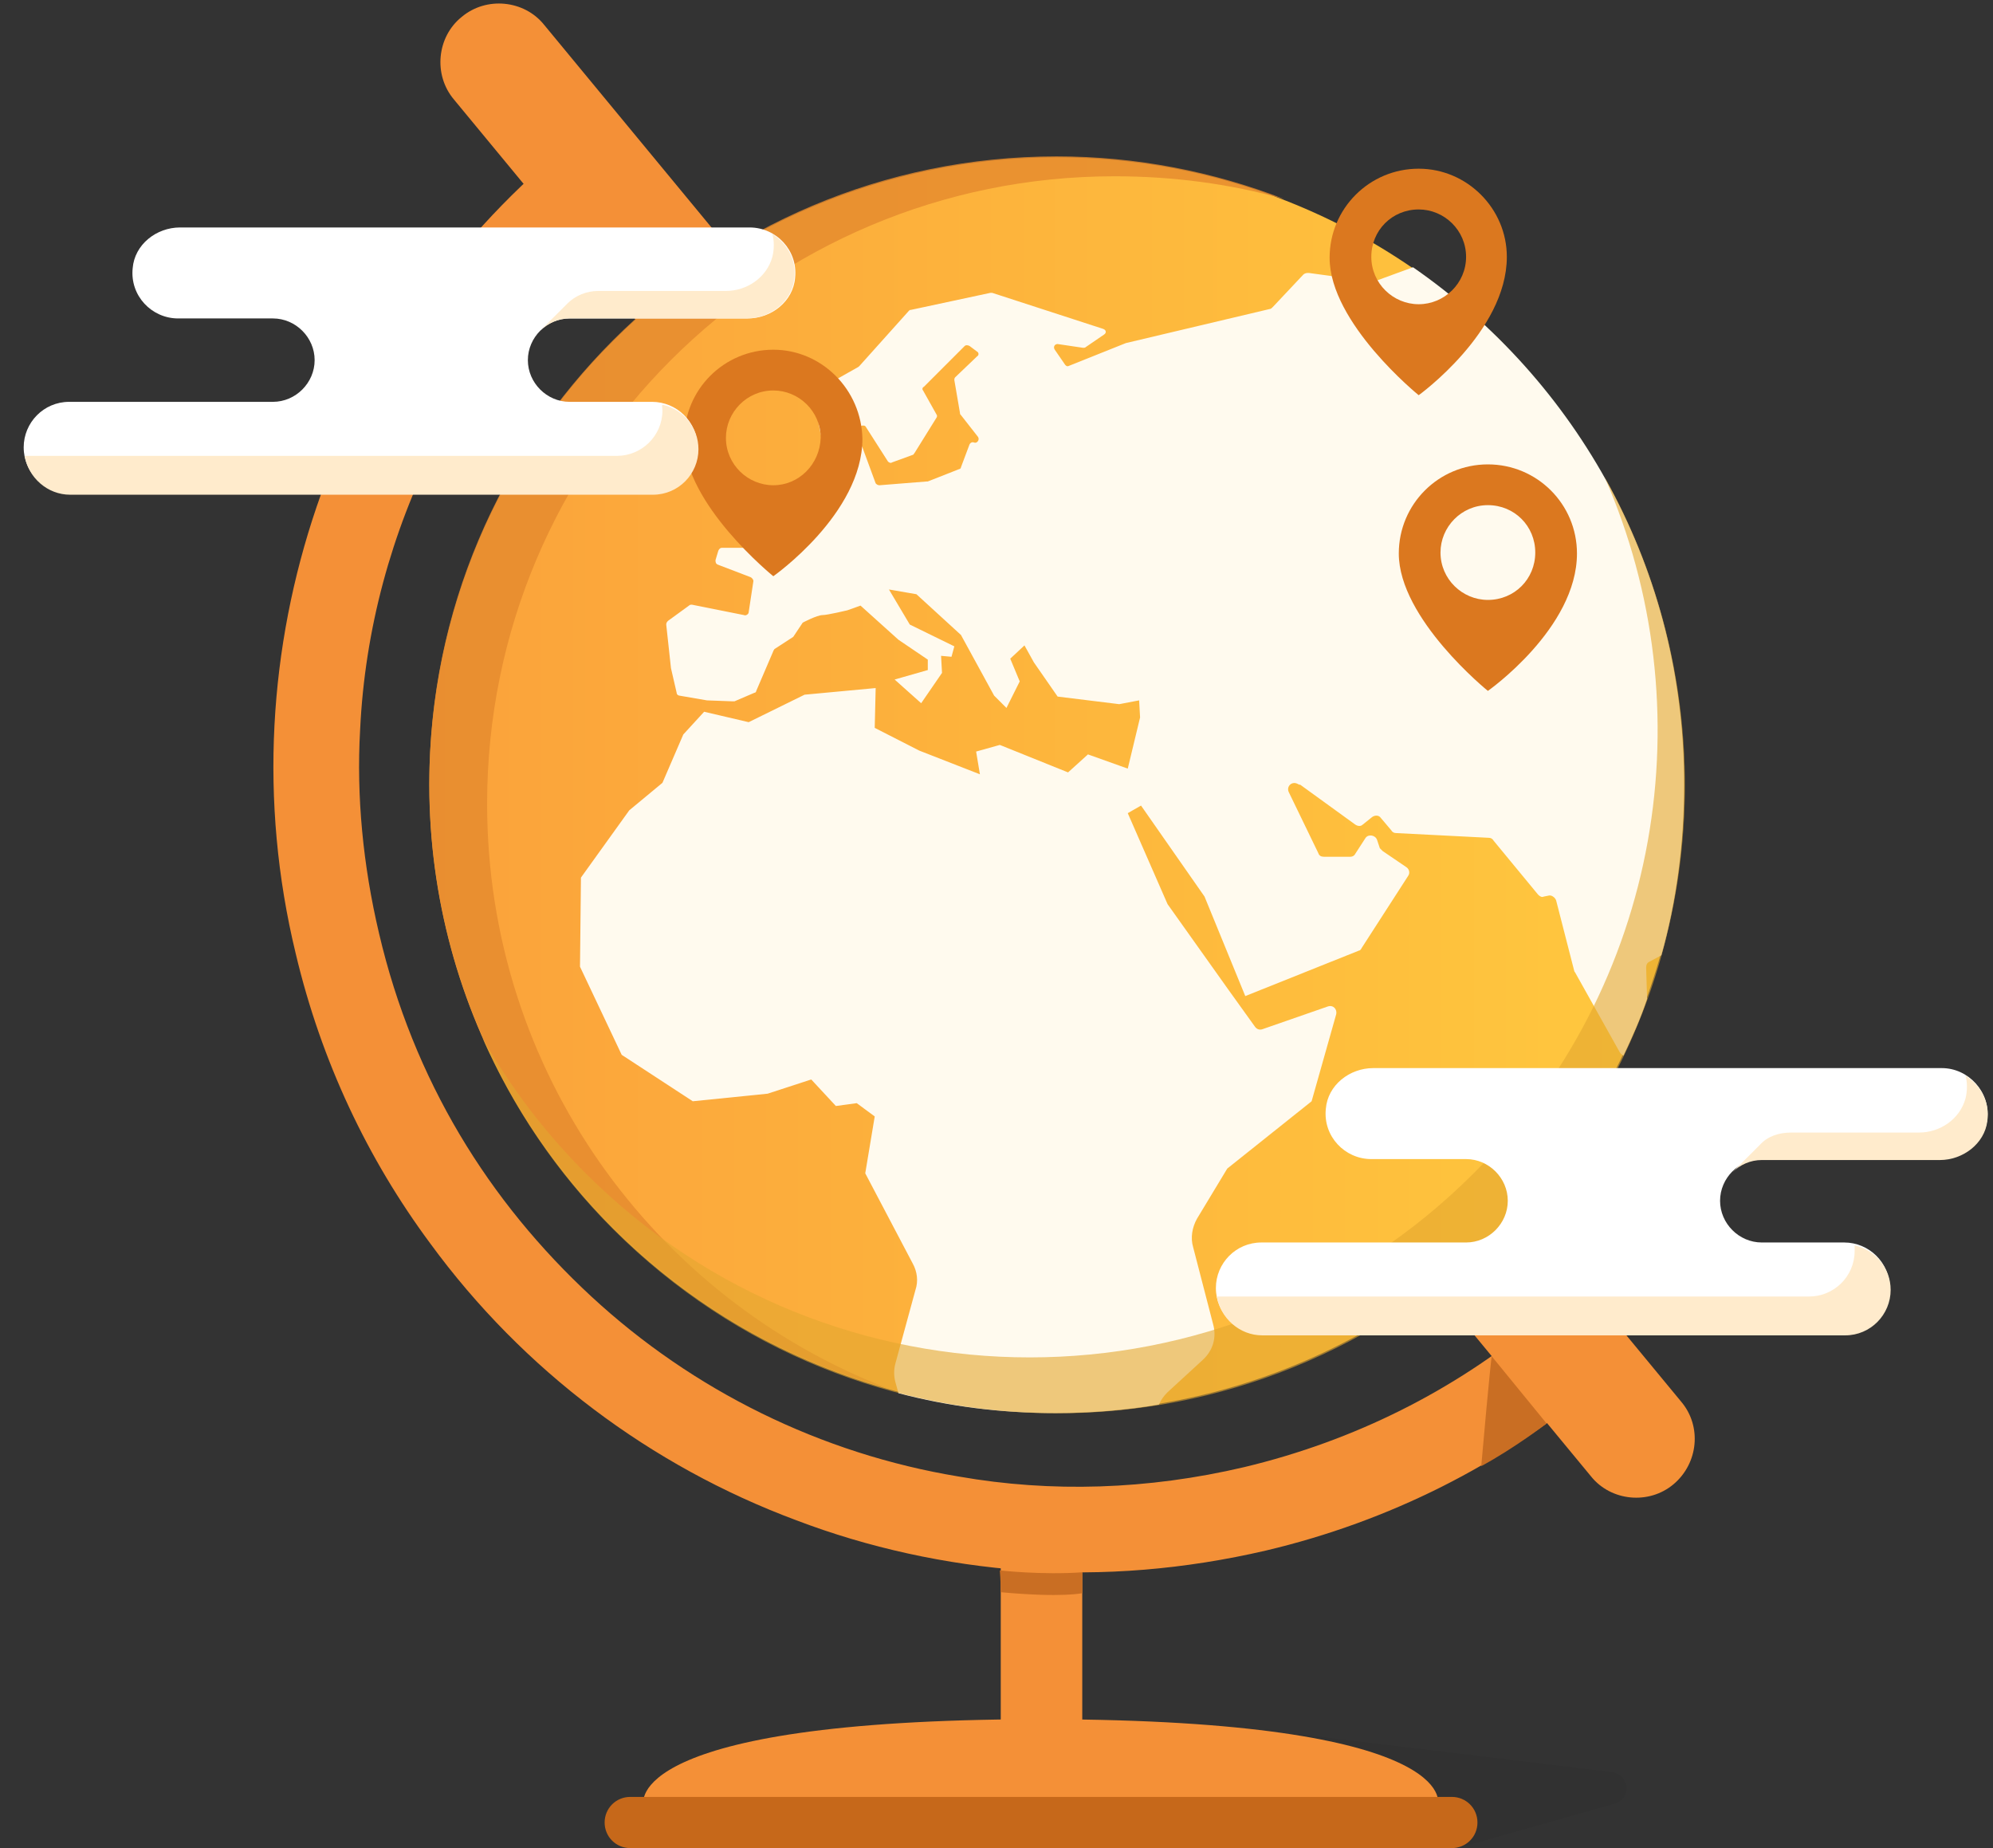 <svg xmlns="http://www.w3.org/2000/svg" width="210.3" height="195" viewBox="0 0 210.3 195">
	<rect x="0" y="0" width="210.3" height="195" fill="#333333" stroke="none"/>
	<style>
		@keyframes slideCloudTop {
			0%,
			100% {
				transform: translateX(0);
			}
			50% {
				transform: translateX(20px);
			}
		}
		@keyframes slideCloudBottom {
			0%,
			100% {
				transform: translateX(0);
			}
			50% {
				transform: translateX(-10px);
			}
		}
	</style>
	<path fill="#F49037" d="M105.6 163.8h8.6v23.7h-8.6zM176.6 156.6c-2.6 2.2-6.6 1.8-8.7-.8L47.9 10.5c-2.2-2.6-1.8-6.6.8-8.7 2.6-2.2 6.6-1.8 8.7.8l120 145.3c2.2 2.6 1.8 6.5-.8 8.7z"/>
	<path d="M153.8 195l16.6-4.7c1.7-.5 1.6-2.9-.2-3.3l-33.9-4.1 1.6 5.4s12.2 2.6 15.9 6.7z" opacity=".05"/>
	<linearGradient id="SVGID_1_" x1="206.228" x2="786.628" y1="-151.453" y2="-151.453" gradientTransform="matrix(.228 0 0 -.228 -1.801 48.22)" gradientUnits="userSpaceOnUse">
		<stop offset="0" stop-color="#fba23b"/>
		<stop offset="1" stop-color="#ffc93e"/>
	</linearGradient>
	<circle cx="111.5" cy="82.8" r="66.2" fill="url(#SVGID_1_)"/>
	<path fill="#F49037" d="M162.1 139.5c-8.7 7.2-19.1 12.5-30.8 15.3-10.2 2.4-20.4 2.7-30.1 1-14.6-2.4-28.1-9.1-38.8-19-5.4-5-10.1-10.7-13.9-17.1-3.8-6.4-6.7-13.5-8.5-21.2-1.7-7.2-2.4-14.5-2-21.5.5-10.6 3.3-20.8 8-30.1s11.2-17.5 19.2-24.2l-5.8-7c-12 10-21 23.1-26 37.8-5 14.7-6.1 31-2.2 47.1 2.7 11.4 7.6 21.7 14.2 30.6 9.8 13.4 23.3 23.5 38.6 29.2 7.6 2.9 15.8 4.7 24.1 5.3s16.9-.1 25.5-2.1c13.1-3.1 24.8-9.1 34.5-17.2l-6-6.9z"/>
	<path fill="#E5892E" d="M51.4 84.8c0-36.6 29.7-66.2 66.2-66.2 6.2 0 12.2.8 17.9 2.4-7.5-2.9-15.6-4.5-24-4.5-36.6 0-66.2 29.7-66.2 66.2 0 30.4 20.5 56 48.4 63.8C69 137 51.4 113 51.4 84.8z" opacity=".8"/>
	<path fill="#FFFAEE" d="M149.1 28.2l-4.1 1.5h-.3l-6.6-.9c-.2 0-.4 0-.6.2l-3.2 3.4c-.1.1-.2.2-.3.2l-15.2 3.6-6 2.4c-.2.1-.3 0-.4-.1l-1.1-1.6c-.2-.3 0-.6.3-.6l2.7.4c.1 0 .2 0 .3-.1l1.9-1.3c.3-.2.2-.5-.1-.6l-11.7-3.8h-.2l-8.4 1.8c-.1 0-.1 0-.2.1l-5.2 5.8-.1.1-4.6 2.6c-.1.1-.2.2-.2.4l.8 4.1c0 .2.3.3.5.3l3.9-1.2c.2 0 .3 0 .4.2l2.3 3.6c.1.1.3.2.4.1l2.2-.8c.1 0 .1-.1.2-.2l2.3-3.7c.1-.1.1-.3 0-.4l-1.4-2.5c-.1-.1-.1-.3.1-.4l4.3-4.3c.1-.1.3-.1.5 0l.8.6c.2.1.2.4 0 .5l-2.3 2.2c-.1.1-.1.2-.1.3l.6 3.5c0 .1 0 .1.1.2l1.8 2.3c.2.3-.1.7-.4.6-.2-.1-.4 0-.5.2l-.9 2.4c0 .1-.1.2-.2.2l-3.3 1.3h-.1l-5 .4c-.2 0-.3-.1-.4-.2L91 47.2c-.1-.2-.2-.3-.4-.2l-1.4.3c-.2 0-.3.2-.3.4l.7 3.7c0 .2-.1.4-.3.4l-3.2.2c-.1 0-.2 0-.3.1l-2.5 3.1-2.7 2.1c-.1.1-.3.1-.5 0l-.3-.2c-.3-.2-.6 0-.6.3 0 .2-.2.4-.4.4h-2.6c-.2 0-.3.1-.4.3l-.3 1c0 .2 0 .4.3.5l3.4 1.3c.2.1.3.3.3.4l-.5 3.3c0 .2-.3.4-.5.3L73 63.8c-.1 0-.2 0-.3.1l-2.2 1.6c-.1.1-.2.2-.2.4l.5 4.6.6 2.6c0 .2.2.3.3.3l2.9.5 2.7.1h.2l2.1-.9c.1 0 .2-.1.2-.2l.9-2.1.9-2.1c0-.1.1-.1.1-.2l2-1.3 1-1.5s1.5-.8 2.1-.8c.5 0 2.6-.5 2.6-.5l1.4-.5 4 3.6 3.1 2.1v1.1l-3.5 1 2.8 2.5 2.2-3.2-.1-1.8 1.1.1.3-1.1-4.7-2.3-2.2-3.7 2.9.5 4.7 4.3 3.5 6.4 1.3 1.3 1.4-2.8-1-2.4 1.5-1.4 1 1.8 2.5 3.6 6.5.8 2.1-.4.1 1.8-1.3 5.4-4.2-1.5-2.1 1.9-7.2-2.9-2.5.7.4 2.4-6.4-2.5-4.7-2.4.1-4.2-7.5.7-5.9 2.9-4.7-1.1-2.2 2.4-2.2 5.1-3.5 2.9-5.1 7.1-.1 9.4 4.4 9.3 7.5 4.9 7.9-.8 4.6-1.5 2.6 2.8 2.2-.3 1.9 1.4-1 6 5 9.5c.5.9.6 1.9.3 2.8l-2.1 7.7c-.2.7-.2 1.4 0 2.1l.3 1.1c5.3 1.4 10.8 2.1 16.6 2.1 3.7 0 7.4-.3 10.9-.9.2-.5.5-.9.9-1.3l3.7-3.4c1.1-1 1.5-2.4 1.1-3.8l-2.1-8.1c-.3-1-.1-2.1.4-3l3.2-5.3 8.9-7.1 2.6-9.2c.1-.5-.3-1-.9-.8l-6.9 2.4c-.3.1-.6 0-.8-.3l-2.8-3.9-6.4-9-4.2-9.6 1.4-.8 6.7 9.6 4.3 10.5 12-4.8c.1 0 .2-.1.3-.3l4.9-7.6c.2-.3.1-.7-.2-.9l-2.5-1.7-.3-.3-.3-.9c-.2-.5-.9-.6-1.2-.2l-1.1 1.7c-.1.2-.3.3-.5.3h-2.8c-.3 0-.5-.1-.6-.4l-3.1-6.4c-.3-.6.3-1.2.9-.9l.2.1h.1L143 87c.3.2.6.2.8 0l1-.8c.3-.2.7-.2.9.1l1.1 1.3c.1.2.3.3.5.3l9.8.5c.2 0 .4.1.5.3l4.7 5.7c.2.2.4.3.6.2l.5-.1c.3-.1.7.2.8.5l1.9 7.4s0 .1.1.2l4.7 8.4c.1.2.3.3.4.4.9-1.9 1.8-3.9 2.5-6l-.1-3.3c0-.3.1-.5.3-.6l1.3-.7c1.6-5.7 2.4-11.7 2.4-17.9.1-22.8-11.3-42.7-28.6-54.7z"/>
	<path fill="#E2A730" d="M155.5 123.8c-25.9 25.9-67.8 25.9-93.7 0-4.4-4.4-8-9.2-10.9-14.3 3.2 7.3 7.8 14.2 13.8 20.2 25.9 25.9 67.8 25.9 93.7 0 21.5-21.5 25.1-54.1 10.9-79.4 10.7 24.3 6.1 53.7-13.8 73.5z" opacity=".6"/>
	<path fill="#DB781F" d="M149.7 17.8c-5.2 0-9.4 4.2-9.4 9.4 0 6.9 9.4 14.5 9.4 14.5S159 35 159 27.1c0-5.1-4.2-9.3-9.3-9.3zm0 14.3c-2.7 0-5-2.2-5-5s2.2-5 5-5c2.7 0 5 2.2 5 5s-2.3 5-5 5zM157 49c-5.2 0-9.4 4.2-9.4 9.4 0 6.9 9.4 14.5 9.4 14.5s9.4-6.6 9.4-14.5c0-5.2-4.2-9.4-9.4-9.4zm0 14.3c-2.7 0-5-2.2-5-5 0-2.7 2.2-5 5-5s5 2.2 5 5-2.2 5-5 5zM81.6 36.9c-5.2 0-9.4 4.2-9.4 9.4 0 6.9 9.4 14.5 9.4 14.5S91 54.2 91 46.3c-.1-5.2-4.3-9.4-9.4-9.4zm0 14.3c-2.7 0-5-2.2-5-5 0-2.7 2.2-5 5-5 2.7 0 5 2.2 5 5-.1 2.8-2.3 5-5 5z"/>
	<path fill="#F49037" d="M110.2 181.4h-.8c-43.9.1-41.5 9-41.5 9 0 2.6 2.1 4.6 4.6 4.6H147.1c2.6 0 4.6-2.1 4.6-4.6.1 0 2.5-8.9-41.5-9z"/>
	<path fill="#C6681A" d="M153.2 195H66.5c-1.5 0-2.7-1.2-2.7-2.7 0-1.5 1.2-2.7 2.7-2.7h86.7c1.5 0 2.7 1.2 2.7 2.7 0 1.5-1.2 2.7-2.7 2.7z"/>
	<path fill="#C96E23" d="M157.4 143.1l5.8 7.1s-3.4 2.6-6.9 4.5c.9-10.2 1.1-11.6 1.1-11.6zM105.5 165.7s4.4.5 8.7.2v2.2s-2.1.5-8.6-.1c0-1.1-.1-2.3-.1-2.3z"/>
	<g style="animation:slideCloudTop 20s linear infinite">
		<path fill="#FFF" d="M79.1 24H19c-2.5 0-4.8 1.8-5 4.3-.3 2.9 2 5.3 4.8 5.3h10c2.4 0 4.4 2 4.4 4.4 0 2.4-2 4.4-4.4 4.4H7.3c-2.7 0-4.8 2.2-4.8 4.8 0 2.7 2.2 4.8 4.8 4.8h61.5c2.7 0 4.8-2.2 4.8-4.8 0-2.7-2.2-4.8-4.8-4.8h-8.7c-2.4 0-4.4-2-4.4-4.4 0-2.4 2-4.4 4.4-4.4h18.8c2.5 0 4.8-1.8 5-4.3.3-2.9-2-5.3-4.8-5.3z"/>
		<path fill="#FFEBCC" d="M69.9 43.3c0 2.7-2.2 4.8-4.8 4.8H2.6c.4 2.3 2.4 4.1 4.8 4.1h61.5c2.7 0 4.8-2.2 4.8-4.8 0-2.3-1.6-4.2-3.8-4.7-.1.1 0 .3 0 .6z"/>
		<path fill="none" d="M56.9 35c0-.1 0 0 0 0z"/>
		<path fill="#FFEBCC" d="M63.1 30.7h13.5c2.2 0 4.3-1.4 4.9-3.6.2-.8.2-1.7 0-2.4 1.6 1 2.6 2.8 2.3 4.8-.3 2.4-2.6 4.1-5 4.1H60.1c-1.2 0-2.3.5-3.1 1.3l2.9-2.9c.8-.8 2-1.3 3.2-1.3z"/>
	</g>
	<g style="animation:slideCloudBottom 13s linear infinite">
		<path fill="#FFF" d="M204.9 112.7h-60c-2.5 0-4.8 1.8-5 4.3-.3 2.9 2 5.3 4.8 5.3h10c2.4 0 4.4 2 4.4 4.4 0 2.4-2 4.4-4.4 4.4h-21.6c-2.7 0-4.8 2.2-4.8 4.8 0 2.7 2.2 4.8 4.8 4.8h61.5c2.7 0 4.8-2.2 4.8-4.8 0-2.7-2.2-4.8-4.8-4.8h-8.7c-2.4 0-4.4-2-4.4-4.4 0-2.4 2-4.4 4.4-4.4h18.8c2.5 0 4.8-1.8 5-4.3.3-2.8-2-5.3-4.8-5.3z"/>
		<path fill="#FFEBCC" d="M195.7 132c0 2.7-2.2 4.8-4.8 4.8h-62.5c.4 2.3 2.4 4.1 4.8 4.1h61.5c2.7 0 4.8-2.2 4.8-4.8 0-2.3-1.6-4.2-3.8-4.7v.6z"/>
		<path fill="none" d="M182.8 123.7z"/>
		<path fill="#FFEBCC" d="M189 119.5h13.5c2.2 0 4.3-1.4 4.9-3.6.2-.8.2-1.7 0-2.4 1.6 1 2.6 2.8 2.3 4.8-.3 2.4-2.6 4.1-5 4.1h-18.8c-1.2 0-2.3.5-3.1 1.3l2.9-2.9c.8-.9 2-1.3 3.3-1.3z"/>
	</g>
</svg>
